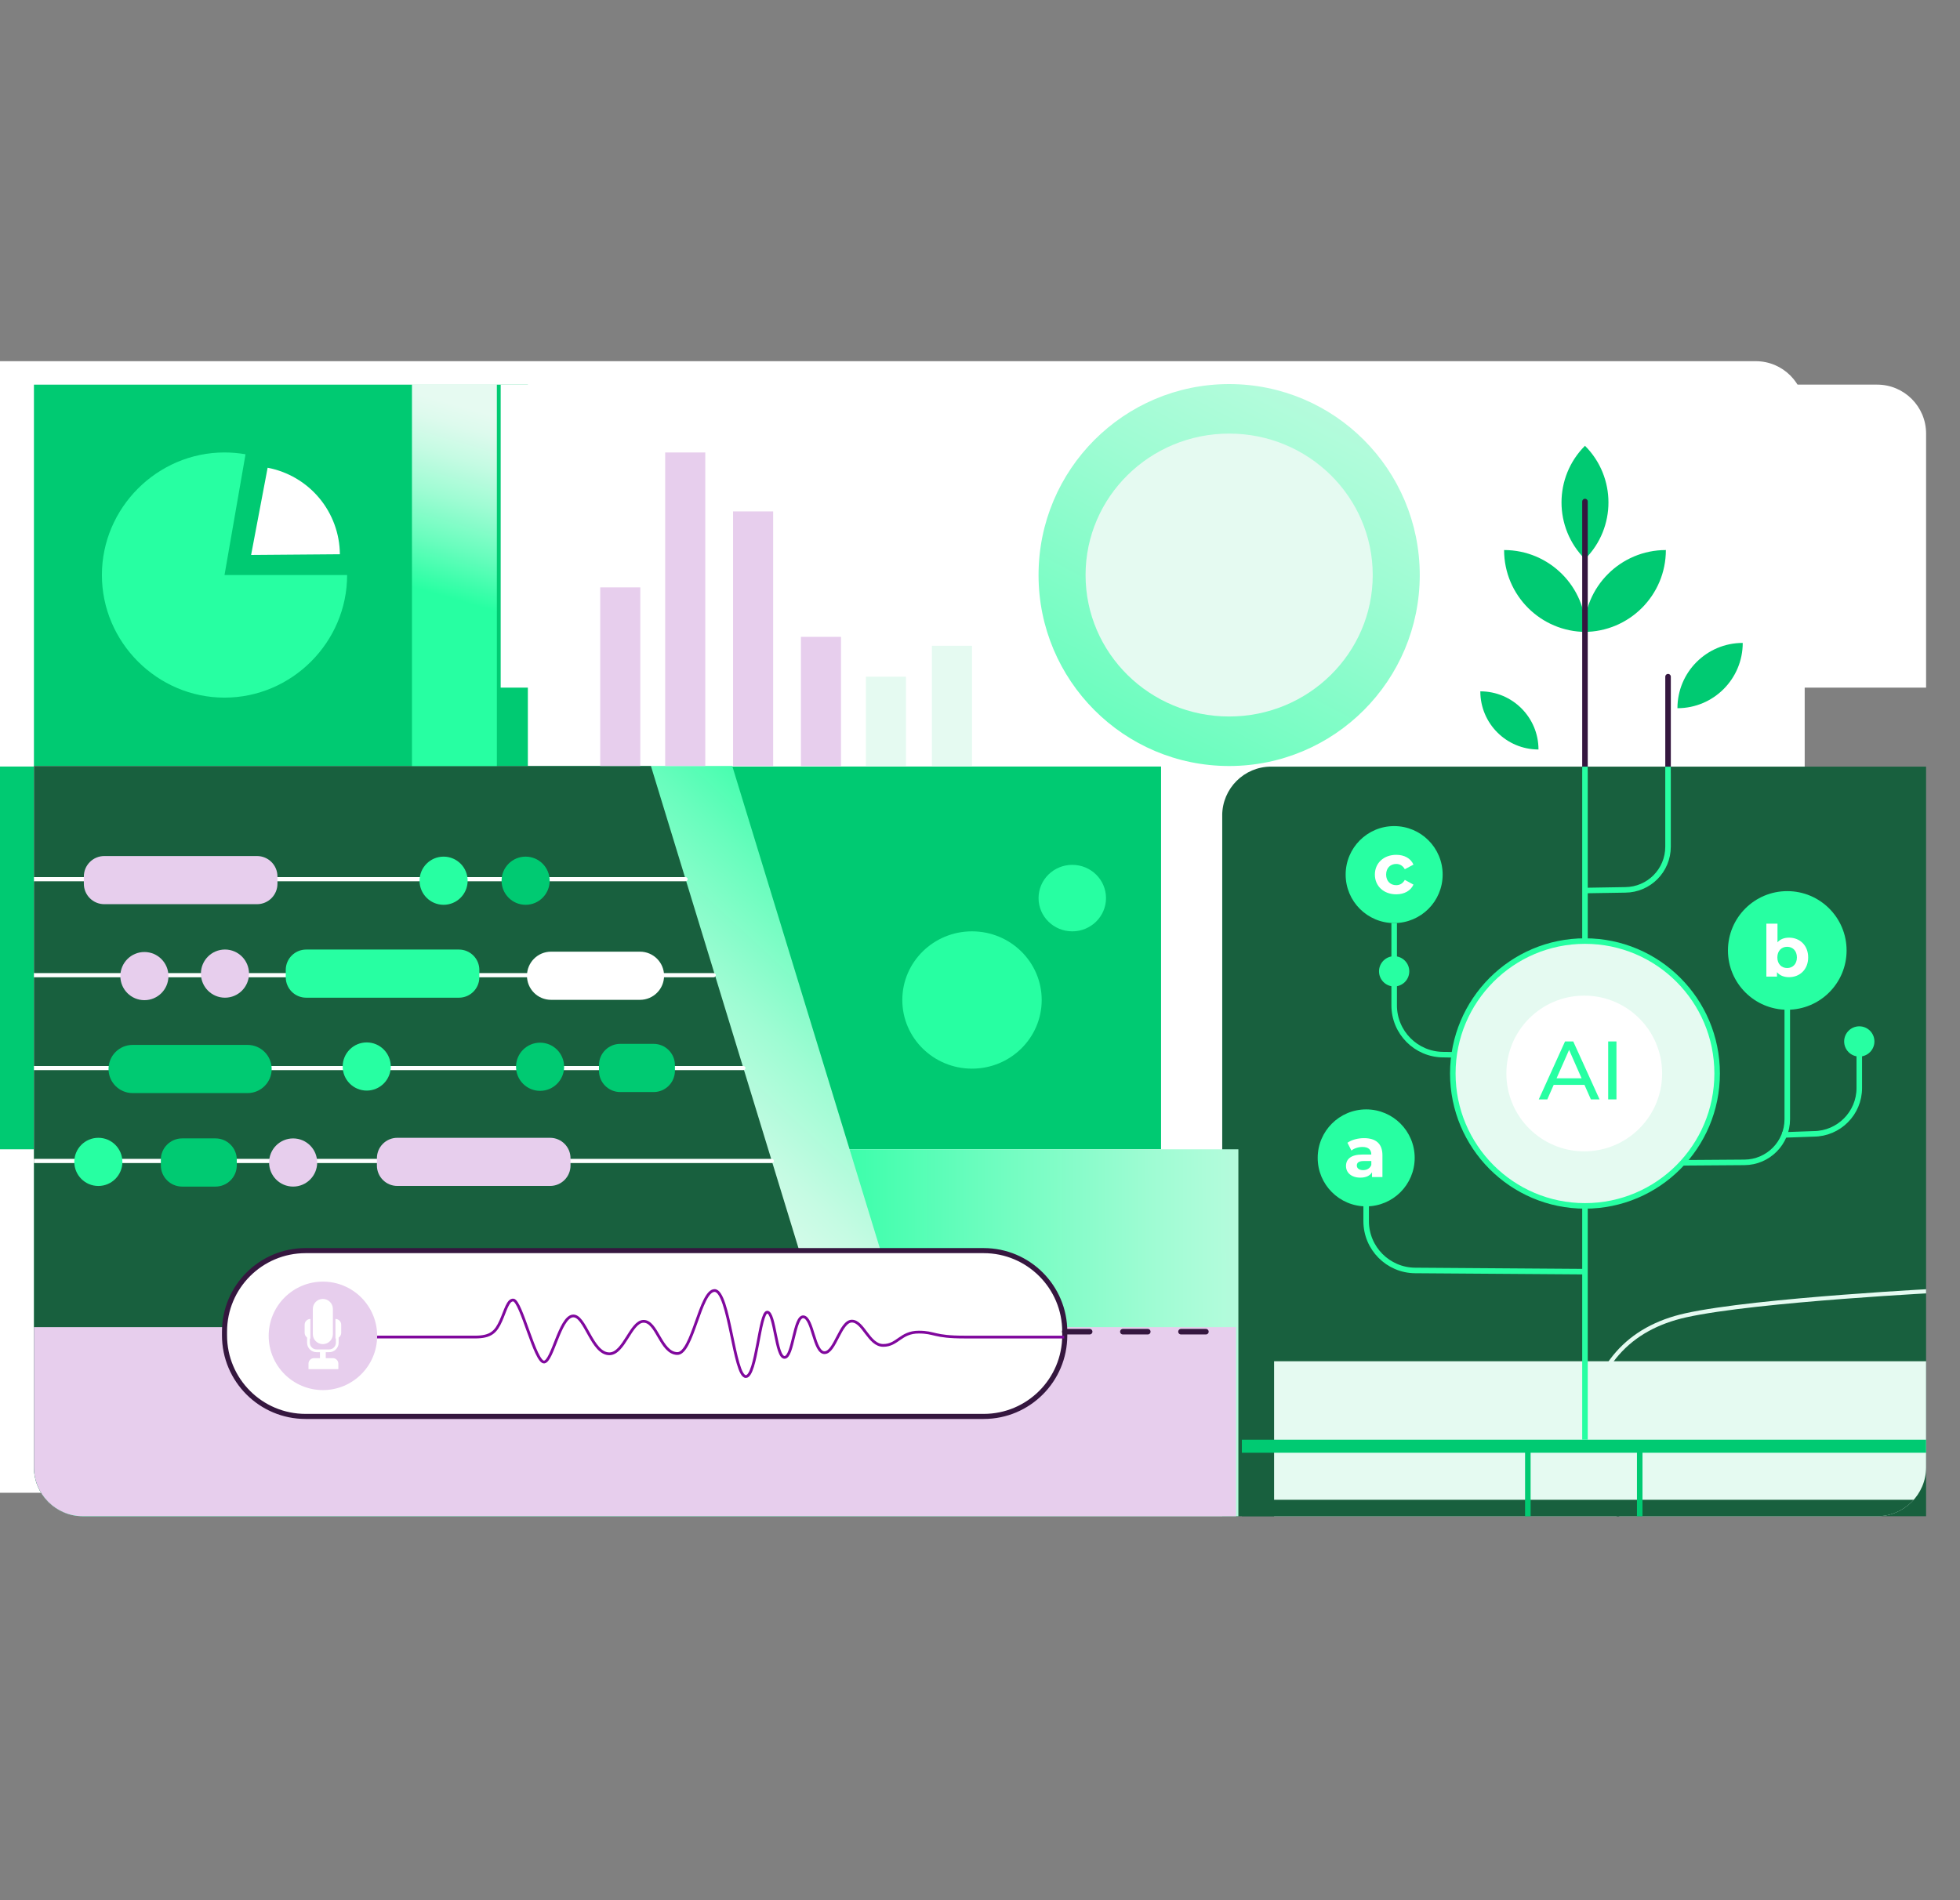 <?xml version="1.0" encoding="utf-8"?>
<!-- Generator: Adobe Illustrator 25.0.0, SVG Export Plug-In . SVG Version: 6.00 Build 0)  -->
<svg version="1.1" id="Capa_1" xmlns="http://www.w3.org/2000/svg" xmlns:xlink="http://www.w3.org/1999/xlink" x="0px" y="0px"
	 viewBox="0 0 860 834" style="enable-background:new 0 0 860 834;" xml:space="preserve">
<rect x="0" y="0" width="860" height="834" fill="#808080" stroke="none"/>
<style type="text/css">
	.st0{fill:url(#SVGID_1_);}
	.st1{fill:url(#SVGID_2_);}
	.st2{fill:none;stroke:#27FFA2;stroke-width:30.713;stroke-linecap:round;stroke-miterlimit:10;}
	.st3{fill:#E7CEED;}
	.st4{fill:#27FFA2;}
	.st5{fill:#00CA72;}
	.st6{fill:none;stroke:#35173F;stroke-width:4.388;stroke-miterlimit:10;}
	.st7{fill:#35173F;}
	.st8{fill:none;stroke:#35173F;stroke-width:4.388;stroke-linecap:round;stroke-miterlimit:10;}
	.st9{fill:#18603E;}
	.st10{fill:none;stroke:#18603E;stroke-width:8.775;stroke-linecap:round;stroke-miterlimit:10;}
	.st11{fill:none;stroke:#FFFFFF;stroke-width:8.775;stroke-linecap:round;stroke-miterlimit:10;}
	.st12{fill:none;stroke:#35173F;stroke-width:4.388;stroke-linecap:round;stroke-miterlimit:10;stroke-dasharray:19.744,26.326;}
	.st13{fill:#FFFFFF;stroke:#35173F;stroke-width:4.023;stroke-miterlimit:10;}
	.st14{clip-path:url(#SVGID_4_);fill:#F2E6F5;}
	.st15{clip-path:url(#SVGID_4_);}
	.st16{fill:none;stroke:#262626;stroke-width:3.291;stroke-miterlimit:10;}
	.st17{fill:#F766FF;}
	.st18{clip-path:url(#SVGID_4_);fill:#FFFFFF;}
	.st19{fill:#F2E6F5;}
	.st20{fill:none;stroke:#F2E6F5;stroke-width:5;stroke-miterlimit:10;}
	.st21{fill:#80089D;}
	.st22{clip-path:url(#SVGID_4_);fill:#F766FF;}
	.st23{fill:none;stroke:#F2E6F5;stroke-width:2.194;stroke-miterlimit:10;}
	.st24{opacity:0.5;fill:#35173F;}
	.st25{fill:url(#SVGID_5_);}
	.st26{fill:url(#SVGID_6_);}
	.st27{fill:none;stroke:#27FFA2;stroke-width:19.132;stroke-linecap:round;stroke-miterlimit:10;}
	.st28{fill:none;stroke:#35173F;stroke-width:2.733;stroke-miterlimit:10;}
	.st29{fill:none;stroke:#35173F;stroke-width:2.733;stroke-linecap:round;stroke-miterlimit:10;}
	.st30{fill:none;stroke:#18603E;stroke-width:5.466;stroke-linecap:round;stroke-miterlimit:10;}
	.st31{fill:none;stroke:#FFFFFF;stroke-width:5.466;stroke-linecap:round;stroke-miterlimit:10;}
	.st32{fill:none;stroke:#35173F;stroke-width:2.733;stroke-linecap:round;stroke-miterlimit:10;stroke-dasharray:12.299,16.399;}
	.st33{fill:#FFFFFF;stroke:#35173F;stroke-width:2.506;stroke-miterlimit:10;}
	.st34{clip-path:url(#SVGID_8_);fill:#F2E6F5;}
	.st35{clip-path:url(#SVGID_8_);}
	.st36{fill:none;stroke:#262626;stroke-width:2.05;stroke-miterlimit:10;}
	.st37{clip-path:url(#SVGID_8_);fill:#FFFFFF;}
	.st38{fill:none;stroke:#F2E6F5;stroke-width:3.115;stroke-miterlimit:10;}
	.st39{clip-path:url(#SVGID_8_);fill:#F766FF;}
	.st40{clip-path:url(#SVGID_8_);fill:none;stroke:#F2E6F5;stroke-width:1.367;stroke-miterlimit:10;}
	.st41{opacity:0.5;clip-path:url(#SVGID_8_);fill:#35173F;}
	.st42{fill:none;stroke:#35173F;stroke-width:4.13;stroke-linecap:round;stroke-miterlimit:10;stroke-dasharray:18.585,24.779;}
	.st43{fill:none;stroke:#35173F;stroke-width:4.13;stroke-linecap:round;stroke-miterlimit:10;}
	.st44{fill:#FFFFFF;stroke:#35173F;stroke-width:4.13;stroke-miterlimit:10;}
	.st45{fill:#FFFFFF;}
	.st46{clip-path:url(#SVGID_10_);fill:#27FFA2;}
	.st47{clip-path:url(#SVGID_10_);}
	.st48{clip-path:url(#SVGID_10_);fill:#18603E;}
	.st49{fill:none;stroke:#35173F;stroke-width:4.13;stroke-linecap:round;stroke-linejoin:round;stroke-miterlimit:10;}
	.st50{fill:none;stroke:#35173F;stroke-width:2.31;stroke-linecap:round;stroke-miterlimit:10;stroke-dasharray:10.393,13.857;}
	.st51{fill:none;stroke:#35173F;stroke-width:2.31;stroke-linecap:round;stroke-miterlimit:10;}
	.st52{fill:#FFFFFF;stroke:#35173F;stroke-width:2.31;stroke-miterlimit:10;}
	.st53{clip-path:url(#SVGID_12_);fill:#27FFA2;}
	.st54{clip-path:url(#SVGID_12_);}
	.st55{clip-path:url(#SVGID_12_);fill:#18603E;}
	.st56{fill:none;stroke:#35173F;stroke-width:2.31;stroke-linecap:round;stroke-linejoin:round;stroke-miterlimit:10;}
	.st57{clip-path:url(#SVGID_14_);fill:#FFFFFF;}
	.st58{clip-path:url(#SVGID_14_);fill:#18603E;}
	.st59{clip-path:url(#SVGID_14_);fill:#00CA72;}
	.st60{clip-path:url(#SVGID_14_);fill:url(#SVGID_15_);}
	.st61{clip-path:url(#SVGID_14_);}
	.st62{clip-path:url(#SVGID_17_);fill:#E5FAF1;}
	.st63{clip-path:url(#SVGID_17_);fill:#18603E;}
	.st64{clip-path:url(#SVGID_17_);fill:#00CA72;}
	.st65{clip-path:url(#SVGID_17_);fill:none;stroke:#00CA72;stroke-width:4.859;stroke-miterlimit:10;}
	.st66{clip-path:url(#SVGID_19_);fill:#FFFFFF;}
	.st67{clip-path:url(#SVGID_14_);fill:url(#SVGID_20_);}
	.st68{clip-path:url(#SVGID_14_);fill:#E7CEED;}
	.st69{fill:none;stroke:#FFFFFF;stroke-width:3.644;stroke-linecap:round;stroke-miterlimit:10;}
	.st70{clip-path:url(#SVGID_14_);fill:none;stroke:#E5FAF1;stroke-width:3.644;stroke-miterlimit:10;}
	.st71{fill:#E5FAF1;}
	.st72{fill:none;stroke:#35173F;stroke-width:4.859;stroke-linecap:round;stroke-miterlimit:10;}
	.st73{fill:none;stroke:#27FFA2;stroke-width:4.859;stroke-miterlimit:10;}
	.st74{fill:url(#SVGID_21_);}
	.st75{fill:url(#SVGID_22_);}
	.st76{fill:none;stroke:#27FFA2;stroke-width:4.859;stroke-linecap:round;stroke-miterlimit:10;}
	.st77{fill:#FFFFFF;stroke:#35173F;stroke-width:4.455;stroke-miterlimit:10;}
	.st78{fill:none;stroke:#80089D;stroke-width:2.43;stroke-miterlimit:10;}
	.st79{fill:none;stroke:#FFFFFF;stroke-width:2.43;stroke-miterlimit:10;}
	.st80{fill:none;stroke:#35173F;stroke-width:4.859;stroke-linecap:round;stroke-miterlimit:10;stroke-dasharray:21.867,29.156;}
	.st81{clip-path:url(#SVGID_24_);fill:#FFFFFF;}
	.st82{clip-path:url(#SVGID_24_);fill:#18603E;}
	.st83{clip-path:url(#SVGID_24_);fill:#00CA72;}
	.st84{clip-path:url(#SVGID_24_);fill:url(#SVGID_25_);}
	.st85{clip-path:url(#SVGID_24_);}
	.st86{clip-path:url(#SVGID_27_);fill:#FFFFFF;}
	.st87{clip-path:url(#SVGID_24_);fill:url(#SVGID_28_);}
	.st88{clip-path:url(#SVGID_24_);fill:#E7CEED;}
	.st89{fill:none;stroke:#FFFFFF;stroke-width:3.818;stroke-linecap:round;stroke-miterlimit:10;}
	.st90{clip-path:url(#SVGID_30_);fill:#E5FAF1;}
	.st91{clip-path:url(#SVGID_30_);fill:#18603E;}
	.st92{clip-path:url(#SVGID_30_);fill:#00CA72;}
	.st93{clip-path:url(#SVGID_30_);fill:none;stroke:#00CA72;stroke-width:5.09;stroke-miterlimit:10;}
	.st94{fill:none;stroke:#E5FAF1;stroke-width:3.818;stroke-miterlimit:10;}
	.st95{opacity:0.22;clip-path:url(#SVGID_24_);fill:#80089D;}
	.st96{fill:url(#SVGID_31_);}
	.st97{fill:url(#SVGID_32_);}
	.st98{fill:none;stroke:#35173F;stroke-width:5.09;stroke-linecap:round;stroke-miterlimit:10;}
	.st99{fill:none;stroke:#27FFA2;stroke-width:5.09;stroke-miterlimit:10;}
	.st100{fill:url(#SVGID_33_);}
	.st101{fill:url(#SVGID_34_);}
	.st102{fill:none;stroke:#27FFA2;stroke-width:5.09;stroke-linecap:round;stroke-miterlimit:10;}
	
		.st103{fill:none;stroke:#35173F;stroke-width:5.09;stroke-linecap:round;stroke-miterlimit:10;stroke-dasharray:22.906,30.542;}
	.st104{fill:#FFFFFF;stroke:#35173F;stroke-width:4.667;stroke-miterlimit:10;}
	.st105{fill:none;stroke:#80089D;stroke-width:2.934;stroke-miterlimit:10;}
	.st106{fill:none;stroke:#FFFFFF;stroke-width:2.545;stroke-miterlimit:10;}
	.st107{clip-path:url(#SVGID_36_);}
	.st108{fill:url(#SVGID_37_);}
	.st109{clip-path:url(#SVGID_39_);fill:#E5FAF1;}
	.st110{clip-path:url(#SVGID_39_);fill:#18603E;}
	.st111{clip-path:url(#SVGID_39_);fill:#00CA72;}
	.st112{clip-path:url(#SVGID_39_);fill:none;stroke:#00CA72;stroke-width:3.337;stroke-miterlimit:10;}
	.st113{clip-path:url(#SVGID_41_);fill:#E5FAF1;}
	.st114{clip-path:url(#SVGID_43_);fill:#FFFFFF;}
	.st115{fill:url(#SVGID_44_);}
	.st116{fill:none;stroke:#FFFFFF;stroke-width:2.795;stroke-linecap:round;stroke-miterlimit:10;}
	.st117{fill:none;stroke:#E5FAF1;stroke-width:2.503;stroke-miterlimit:10;}
	.st118{fill:url(#SVGID_45_);}
	.st119{fill:none;stroke:#35173F;stroke-width:3.337;stroke-linecap:round;stroke-miterlimit:10;}
	.st120{fill:none;stroke:#27FFA2;stroke-width:3.337;stroke-miterlimit:10;}
	.st121{fill:url(#SVGID_46_);}
	.st122{fill:none;stroke:#27FFA2;stroke-width:2.693;stroke-linecap:round;stroke-miterlimit:10;}
	.st123{fill:#FFFFFF;stroke:#35173F;stroke-width:3.351;stroke-miterlimit:10;}
	.st124{fill:none;stroke:#80089D;stroke-width:1.592;stroke-miterlimit:10;}
	.st125{fill:none;stroke:#FFFFFF;stroke-width:1.828;stroke-miterlimit:10;}
	
		.st126{fill:none;stroke:#35173F;stroke-width:3.862;stroke-linecap:round;stroke-miterlimit:10;stroke-dasharray:17.379,23.172;}
	.st127{clip-path:url(#SVGID_48_);fill:#FFFFFF;}
	.st128{clip-path:url(#SVGID_48_);fill:#18603E;}
	.st129{clip-path:url(#SVGID_48_);fill:#00CA72;}
	.st130{clip-path:url(#SVGID_48_);fill:url(#SVGID_49_);}
	.st131{clip-path:url(#SVGID_48_);}
	.st132{clip-path:url(#SVGID_51_);fill:#E5FAF1;}
	.st133{clip-path:url(#SVGID_51_);fill:#18603E;}
	.st134{clip-path:url(#SVGID_51_);fill:#00CA72;}
	.st135{clip-path:url(#SVGID_51_);fill:none;stroke:#00CA72;stroke-width:2.429;stroke-miterlimit:10;}
	.st136{clip-path:url(#SVGID_53_);fill:#FFFFFF;}
	.st137{clip-path:url(#SVGID_48_);fill:url(#SVGID_54_);}
	.st138{clip-path:url(#SVGID_48_);fill:#E7CEED;}
	.st139{fill:none;stroke:#FFFFFF;stroke-width:1.821;stroke-linecap:round;stroke-miterlimit:10;}
	.st140{clip-path:url(#SVGID_48_);fill:none;stroke:#E5FAF1;stroke-width:1.821;stroke-miterlimit:10;}
	.st141{fill:none;stroke:#35173F;stroke-width:2.429;stroke-linecap:round;stroke-miterlimit:10;}
	.st142{fill:none;stroke:#27FFA2;stroke-width:2.429;stroke-miterlimit:10;}
	.st143{fill:url(#SVGID_55_);}
	.st144{fill:url(#SVGID_56_);}
	.st145{fill:none;stroke:#27FFA2;stroke-width:2.429;stroke-linecap:round;stroke-miterlimit:10;}
	.st146{fill:#FFFFFF;stroke:#35173F;stroke-width:2.227;stroke-miterlimit:10;}
	.st147{fill:none;stroke:#80089D;stroke-width:1.214;stroke-miterlimit:10;}
	.st148{fill:none;stroke:#FFFFFF;stroke-width:1.214;stroke-miterlimit:10;}
	
		.st149{fill:none;stroke:#35173F;stroke-width:2.429;stroke-linecap:round;stroke-miterlimit:10;stroke-dasharray:10.929,14.572;}
</style>
<g>
	<g>
		<defs>
			<path id="SVGID_47_" d="M36.37,665.43h787.27c11.86,0,21.48-9.62,21.48-21.48V190.28c0-11.86-9.62-21.48-21.48-21.48H36.37
				c-11.86,0-21.48,9.62-21.48,21.48v453.67C14.89,655.82,24.5,665.43,36.37,665.43z"/>
		</defs>
		<clipPath id="SVGID_1_">
			<use xlink:href="#SVGID_47_"  style="overflow:visible;"/>
		</clipPath>
		
			<rect x="-65.07" y="101.58" transform="matrix(-1 -4.489443e-11 4.489443e-11 -1 806.744 823.946)" style="clip-path:url(#SVGID_1_);fill:#FFFFFF;" width="936.87" height="620.79"/>
		
			<rect x="536.28" y="336.44" transform="matrix(-1 -4.491042e-11 4.491042e-11 -1 1381.393 1001.875)" style="clip-path:url(#SVGID_1_);fill:#18603E;" width="308.83" height="328.99"/>
		
			<rect x="14.89" y="168.8" transform="matrix(-1 -4.489488e-11 4.489488e-11 -1 246.5 536.768)" style="clip-path:url(#SVGID_1_);fill:#00CA72;" width="216.72" height="199.16"/>
		
			<rect x="-19.04" y="336.41" transform="matrix(-1 -4.489887e-11 4.489887e-11 -1 524.332 840.804)" style="clip-path:url(#SVGID_1_);fill:#00CA72;" width="562.4" height="167.98"/>
		
			<linearGradient id="SVGID_2_" gradientUnits="userSpaceOnUse" x1="-3109.76" y1="599.874" x2="-3754.951" y2="597.838" gradientTransform="matrix(-1 0 0 1 -3055.356 0)">
			<stop  offset="0.451" style="stop-color:#27FFA2"/>
			<stop  offset="0.578" style="stop-color:#68FDBD"/>
			<stop  offset="0.698" style="stop-color:#9EFCD3"/>
			<stop  offset="0.801" style="stop-color:#C5FBE3"/>
			<stop  offset="0.883" style="stop-color:#DDFAED"/>
			<stop  offset="0.934" style="stop-color:#E6FAF1"/>
		</linearGradient>
		<polygon style="clip-path:url(#SVGID_1_);fill:url(#SVGID_2_);" points="-9.72,694.09 543.37,694.09 543.37,504.39 -9.72,504.39 
					"/>
		<g style="clip-path:url(#SVGID_1_);">
			<defs>
				<path id="SVGID_50_" d="M543.9,583.44v113.29h301.74V583.44h-93.45c-19.95,0-38.87,9.89-49.4,26.83
					c-4.01,6.45-6.8,13.75-8.02,21.57c-1.35-8.6-4.58-16.57-9.26-23.48c-10.73-15.84-28.98-24.91-48.11-24.91H543.9z"/>
			</defs>
			<clipPath id="SVGID_4_">
				<use xlink:href="#SVGID_50_"  style="overflow:visible;"/>
			</clipPath>
			
				<rect x="528.52" y="549.29" transform="matrix(-1 -4.490953e-11 4.490953e-11 -1 1404.684 1294.135)" style="clip-path:url(#SVGID_4_);fill:#E5FAF1;" width="347.64" height="195.55"/>
			
				<rect x="540.76" y="631.84" transform="matrix(-1 -4.488422e-11 4.488422e-11 -1 1390.544 1354.95)" style="clip-path:url(#SVGID_4_);fill:#18603E;" width="309.01" height="91.28"/>
			
				<rect x="540.76" y="631.84" transform="matrix(-1 -4.489576e-11 4.489576e-11 -1 1390.544 1269.419)" style="clip-path:url(#SVGID_4_);fill:#00CA72;" width="309.01" height="5.75"/>
			
				<line style="clip-path:url(#SVGID_4_);fill:none;stroke:#00CA72;stroke-width:2.429;stroke-miterlimit:10;" x1="719.47" y1="636.84" x2="719.47" y2="701.04"/>
			
				<line style="clip-path:url(#SVGID_4_);fill:none;stroke:#00CA72;stroke-width:2.429;stroke-miterlimit:10;" x1="670.38" y1="636.84" x2="670.38" y2="701.04"/>
		</g>
		<g style="clip-path:url(#SVGID_1_);">
			<defs>
				
					<rect id="SVGID_52_" x="190.75" y="157.45" transform="matrix(-1 -4.489932e-11 4.489932e-11 -1 1035.866 493.864)" width="654.36" height="178.96"/>
			</defs>
			<clipPath id="SVGID_5_">
				<use xlink:href="#SVGID_52_"  style="overflow:visible;"/>
			</clipPath>
			
				<rect x="162.26" y="90.72" transform="matrix(-1 -4.489665e-11 4.489665e-11 -1 1064.803 459.233)" style="clip-path:url(#SVGID_5_);fill:#FFFFFF;" width="740.29" height="277.8"/>
		</g>
		<linearGradient id="SVGID_6_" gradientUnits="userSpaceOnUse" x1="462.759" y1="217.37" x2="222.204" y2="474.997">
			<stop  offset="0.446" style="stop-color:#27FFA2"/>
			<stop  offset="0.592" style="stop-color:#68FDBD"/>
			<stop  offset="0.73" style="stop-color:#9EFCD3"/>
			<stop  offset="0.848" style="stop-color:#C5FBE3"/>
			<stop  offset="0.942" style="stop-color:#DDFAED"/>
			<stop  offset="1" style="stop-color:#E6FAF1"/>
		</linearGradient>
		<polygon style="clip-path:url(#SVGID_1_);fill:url(#SVGID_6_);" points="321.3,336.18 421.66,664.16 -4.61,664.16 -24.27,336.18 
					"/>
		<polygon style="clip-path:url(#SVGID_1_);fill:#18603E;" points="285.61,336.18 385.97,664.16 -40.31,664.16 -59.97,336.18 		"/>
		<rect x="-3.92" y="582.43" style="clip-path:url(#SVGID_1_);fill:#E7CEED;" width="546.29" height="116.92"/>
		<g style="clip-path:url(#SVGID_1_);">
			<g>
				<g>
					<line class="st139" x1="313.17" y1="427.98" x2="-171" y2="427.98"/>
					<line class="st139" x1="326.17" y1="468.74" x2="-171" y2="468.74"/>
					<line class="st139" x1="338.64" y1="509.51" x2="-171" y2="509.51"/>
				</g>
				<ellipse class="st3" cx="63.36" cy="428.38" rx="10.55" ry="10.57"/>
				<ellipse class="st4" cx="43.15" cy="509.92" rx="10.55" ry="10.57"/>
				<path class="st3" d="M165.38,508.32v3.19c0,4.96,4.02,8.97,8.97,8.97h67.01c4.96,0,8.97-4.02,8.97-8.97v-3.19
					c0-4.96-4.02-8.97-8.97-8.97h-67.01C169.39,499.35,165.38,503.36,165.38,508.32z"/>
				<path class="st5" d="M47.62,469.15L47.62,469.15c0,5.84,4.73,10.57,10.57,10.57h50.44c5.84,0,10.57-4.73,10.57-10.57l0,0
					c0-5.84-4.73-10.57-10.57-10.57H58.19C52.35,458.58,47.62,463.31,47.62,469.15z"/>
			</g>
			<g>
				<g>
					<line class="st139" x1="300.81" y1="385.85" x2="-171" y2="385.85"/>
				</g>
				<ellipse class="st5" cx="4.37" cy="386.26" rx="10.55" ry="10.57"/>
				<path class="st3" d="M36.79,384.66v3.19c0,4.96,4.02,8.97,8.97,8.97h67.01c4.96,0,8.97-4.02,8.97-8.97v-3.19
					c0-4.96-4.02-8.97-8.97-8.97H45.77C40.81,375.69,36.79,379.71,36.79,384.66z"/>
				<ellipse class="st3" cx="128.62" cy="510.19" rx="10.55" ry="10.57"/>
				<path class="st5" d="M70.57,508.96v2.45c0,5.16,4.18,9.35,9.35,9.35h14.63c5.16,0,9.35-4.18,9.35-9.35v-2.45
					c0-5.16-4.18-9.35-9.35-9.35H79.92C74.76,499.62,70.57,503.8,70.57,508.96z"/>
				<ellipse class="st3" cx="98.71" cy="427.29" rx="10.55" ry="10.57"/>
				<path class="st4" d="M125.38,425.7v3.19c0,4.96,4.02,8.97,8.97,8.97h67.01c4.96,0,8.97-4.02,8.97-8.97v-3.19
					c0-4.96-4.02-8.97-8.97-8.97h-67.01C129.39,416.73,125.38,420.74,125.38,425.7z"/>
				<ellipse class="st5" cx="236.97" cy="468.17" rx="10.55" ry="10.57"/>
				<ellipse class="st4" cx="160.91" cy="468.06" rx="10.55" ry="10.57"/>
				<path class="st45" d="M231.22,428.23L231.22,428.23c0,5.84,4.73,10.57,10.57,10.57h39.02c5.84,0,10.57-4.73,10.57-10.57v0
					c0-5.84-4.73-10.57-10.57-10.57h-39.02C235.95,417.66,231.22,422.39,231.22,428.23z"/>
				<path class="st5" d="M262.81,467.47v2.45c0,5.16,4.18,9.35,9.35,9.35h14.63c5.16,0,9.35-4.18,9.35-9.35v-2.45
					c0-5.16-4.18-9.35-9.35-9.35h-14.63C267,458.12,262.81,462.31,262.81,467.47z"/>
				<ellipse class="st5" cx="230.63" cy="386.52" rx="10.55" ry="10.57"/>
				<ellipse class="st4" cx="194.64" cy="386.52" rx="10.55" ry="10.57"/>
			</g>
		</g>
		<path style="clip-path:url(#SVGID_1_);fill:none;stroke:#E5FAF1;stroke-width:1.821;stroke-miterlimit:10;" d="M854.14,566.22
			c0,0-83.46,4.14-114.5,11.04c-24.97,5.55-40.35,22.07-43.75,51.04"/>
	</g>
	<path class="st4" d="M98.51,252.37h53.8c0,29.51-24.29,53.8-53.8,53.8s-53.8-24.29-53.8-53.8s24.29-53.8,53.8-53.8
		c3.09,0,6.17,0.27,9.22,0.8L98.51,252.37z"/>
	<path class="st45" d="M110.18,243.55l7.25-38.27c8.86,1.68,16.87,6.38,22.65,13.3c5.78,6.92,8.98,15.64,9.05,24.66L110.18,243.55z"
		/>
	<rect x="263.36" y="257.78" class="st3" width="17.59" height="78.4"/>
	<rect x="351.42" y="279.5" class="st3" width="17.59" height="56.68"/>
	<rect x="379.93" y="296.98" class="st71" width="17.59" height="39.2"/>
	<rect x="408.9" y="283.41" class="st71" width="17.59" height="52.77"/>
	<rect x="291.87" y="198.57" class="st3" width="17.59" height="137.61"/>
	<rect x="321.65" y="224.44" class="st3" width="17.59" height="111.74"/>
	<g>
		<g>
			<g>
				<path class="st5" d="M695.89,277.33L695.89,277.33L695.89,277.33c0-19.84-16.09-35.93-35.93-35.93h0v0
					C659.96,261.24,676.05,277.33,695.89,277.33z"/>
				<path class="st5" d="M675.05,328.93L675.05,328.93L675.05,328.93c0-14.1-11.43-25.52-25.52-25.52l0,0v0
					C649.53,317.5,660.95,328.93,675.05,328.93z"/>
				<path class="st5" d="M695.01,277.33L695.01,277.33L695.01,277.33c0-19.84,16.09-35.93,35.93-35.93h0v0
					C730.95,261.24,714.86,277.33,695.01,277.33z"/>
			</g>
			<path class="st5" d="M695.45,245.37L695.45,245.37L695.45,245.37c13.73-13.73,13.73-36,0-49.73v0v0
				C681.72,209.37,681.72,231.63,695.45,245.37z"/>
		</g>
		<g>
			<line class="st141" x1="695.45" y1="220.11" x2="695.45" y2="338.25"/>
			<line class="st141" x1="731.9" y1="296.98" x2="731.9" y2="339.11"/>
			<line class="st142" x1="695.45" y1="434.29" x2="695.45" y2="631.84"/>
		</g>
	</g>
	<linearGradient id="SVGID_8_" gradientUnits="userSpaceOnUse" x1="178.072" y1="325.909" x2="219.458" y2="183.128">
		<stop  offset="0.446" style="stop-color:#27FFA2"/>
		<stop  offset="0.592" style="stop-color:#68FDBD"/>
		<stop  offset="0.73" style="stop-color:#9EFCD3"/>
		<stop  offset="0.848" style="stop-color:#C5FBE3"/>
		<stop  offset="0.942" style="stop-color:#DDFAED"/>
		<stop  offset="1" style="stop-color:#E6FAF1"/>
	</linearGradient>
	<rect x="180.76" y="168.57" style="fill:url(#SVGID_8_);" width="37.25" height="167.61"/>
	<g>
		<linearGradient id="SVGID_10_" gradientUnits="userSpaceOnUse" x1="441.414" y1="438.344" x2="657.655" y2="27.589">
			<stop  offset="0" style="stop-color:#27FFA2"/>
			<stop  offset="0.262" style="stop-color:#68FDBD"/>
			<stop  offset="0.511" style="stop-color:#9EFCD3"/>
			<stop  offset="0.725" style="stop-color:#C5FBE3"/>
			<stop  offset="0.895" style="stop-color:#DDFAED"/>
			<stop  offset="1" style="stop-color:#E6FAF1"/>
		</linearGradient>
		<ellipse style="fill:url(#SVGID_10_);" cx="539.32" cy="252.37" rx="83.63" ry="83.81"/>
		<ellipse class="st71" cx="539.32" cy="252.37" rx="63" ry="62.08"/>
		<ellipse class="st4" cx="426.49" cy="438.87" rx="30.58" ry="30.13"/>
		<ellipse class="st4" cx="470.49" cy="394.15" rx="14.8" ry="14.59"/>
	</g>
	<path class="st142" d="M695.89,558.1l-74.96-0.53c-11.89-0.08-21.49-9.75-21.49-21.64v-18.63"/>
	<circle class="st4" cx="599.45" cy="508.16" r="21.28"/>
	<g>
		<path class="st142" d="M687.77,510.68l77.65-0.55c10.4-0.07,18.79-8.52,18.79-18.92v-52.34"/>
		<path class="st142" d="M781.97,498.11l13.85-0.49c11.06-0.08,19.99-9.07,19.99-20.13v-22.85"/>
		<circle class="st4" cx="784.21" cy="417.12" r="26.03"/>
		<circle class="st4" cx="815.81" cy="457.06" r="6.64"/>
	</g>
	<g>
		<path class="st142" d="M661.44,463.38l-28.22-0.53c-11.89-0.08-21.49-9.75-21.49-21.64v-36.11"/>
		<circle class="st4" cx="611.72" cy="383.83" r="21.28"/>
		<circle class="st4" cx="611.72" cy="426.29" r="6.64"/>
	</g>
	<g>
		<circle class="st71" cx="695.13" cy="471.12" r="58.11"/>
		<circle class="st45" cx="695.13" cy="471.12" r="34.17"/>
		<g>
			<path class="st4" d="M695.23,476.13h-13.51l-2.8,6.36h-3.74l11.52-25.43h3.6l11.55,25.43h-3.81L695.23,476.13z M693.96,473.23
				l-5.48-12.46l-5.49,12.46H693.96z"/>
			<path class="st4" d="M705.63,457.06h3.63v25.43h-3.63V457.06z"/>
		</g>
		<ellipse class="st145" cx="695.45" cy="471.12" rx="57.99" ry="58.11"/>
	</g>
	<path class="st142" d="M695.89,390.82l17.21-0.28c10.4-0.07,18.79-8.52,18.79-18.92v-35.14"/>
	<line class="st142" x1="695.45" y1="336.47" x2="695.45" y2="413.01"/>
	<path class="st5" d="M736.02,310.81L736.02,310.81L736.02,310.81c0-15.82,12.82-28.65,28.65-28.65l0,0v0
		C764.66,297.99,751.84,310.81,736.02,310.81z"/>
	<g>
		<g>
			<path class="st45" d="M606.58,506.97v9.61h-4.57v-2.1c-0.91,1.53-2.66,2.35-5.13,2.35c-3.94,0-6.29-2.19-6.29-5.1
				c0-2.97,2.1-5.04,7.23-5.04h3.88c0-2.1-1.25-3.32-3.88-3.32c-1.78,0-3.63,0.59-4.85,1.57l-1.75-3.41
				c1.85-1.31,4.57-2.03,7.26-2.03C603.61,499.49,606.58,501.87,606.58,506.97z M601.7,511.26v-1.72h-3.35
				c-2.29,0-3.01,0.85-3.01,1.97c0,1.22,1.03,2.03,2.76,2.03C599.73,513.54,601.14,512.79,601.7,511.26z"/>
		</g>
	</g>
	<g>
		<g>
			<path class="st45" d="M793.38,420.18c0,5.29-3.66,8.67-8.39,8.67c-2.25,0-4.07-0.72-5.29-2.19v1.94h-4.66v-23.23h4.88v8.17
				c1.25-1.38,2.97-2.03,5.07-2.03C789.72,411.51,793.38,414.89,793.38,420.18z M788.44,420.18c0-2.91-1.85-4.66-4.29-4.66
				c-2.44,0-4.29,1.75-4.29,4.66c0,2.91,1.85,4.66,4.29,4.66C786.59,424.85,788.44,423.1,788.44,420.18z"/>
		</g>
	</g>
	<g>
		<g>
			<path class="st45" d="M603.26,383.83c0-5.07,3.91-8.67,9.39-8.67c3.54,0,6.32,1.53,7.54,4.29l-3.79,2.03
				c-0.91-1.6-2.25-2.32-3.79-2.32c-2.47,0-4.41,1.72-4.41,4.66c0,2.94,1.94,4.66,4.41,4.66c1.53,0,2.88-0.69,3.79-2.32l3.79,2.07
				c-1.22,2.69-4.01,4.26-7.54,4.26C607.17,392.5,603.26,388.9,603.26,383.83z"/>
		</g>
	</g>
	<g>
		<path class="st146" d="M431.61,621.63H134.09c-19.65,0-35.58-15.93-35.58-35.58v-1.61c0-19.65,15.93-35.58,35.58-35.58h297.52
			c19.65,0,35.58,15.93,35.58,35.58v1.61C467.19,605.7,451.26,621.63,431.61,621.63z"/>
		<path class="st147" d="M159.94,586.79h48.54c6.94,0,9.12-2.27,11.31-7.19c2-4.49,3.11-9.29,5.48-9.04
			c3.44,0.37,9.61,27.67,13.51,27.2c3.62-0.44,6.83-19.39,12.42-20.2c5.59-0.81,8.41,16.8,16.3,16.58
			c6.31-0.18,9.28-13.98,14.73-14.24c6.05-0.3,7.63,13.88,14.9,14.13c6.73,0.23,10.08-27.73,16.42-27.66
			c6.45,0.08,8.51,37.76,13.71,37.76c4.63,0,6.01-28.26,9.38-28.26s3.8,19.85,7.59,19.85s4.19-18.22,8.31-17.81
			c4.12,0.41,4.59,15.74,9.23,15.74c4.64,0,6.94-13.84,12.01-13.84c5.06,0,7.43,10.65,13.76,10.65s7.58-5.83,15.58-5.83
			c7.21,0,6.32,2.17,20.12,2.17c7.03,0,31.21,0,43.73,0"/>
		<g>
			<circle class="st3" cx="141.69" cy="586.27" r="23.8"/>
			<g>
				<path class="st45" d="M141.66,589.9L141.66,589.9c-2.43,0-4.4-1.97-4.4-4.4v-11.04c0-2.43,1.97-4.4,4.4-4.4h0
					c2.43,0,4.4,1.97,4.4,4.4v11.04C146.06,587.93,144.09,589.9,141.66,589.9z"/>
				<path class="st45" d="M136.19,587.46L136.19,587.46c-1.39,0-2.52-1.13-2.52-2.52v-3.56c0-1.39,1.13-2.52,2.52-2.52l0,0V587.46z"
					/>
				<path class="st45" d="M147.19,587.46L147.19,587.46l0-8.6h0c1.39,0,2.52,1.13,2.52,2.52v3.56
					C149.71,586.33,148.58,587.46,147.19,587.46z"/>
				<path class="st148" d="M135.35,585.5v3.79c0,1.95,1.58,3.54,3.54,3.54h5.56c1.95,0,3.54-1.58,3.54-3.54v-4.4"/>
				<rect x="140.39" y="592.83" class="st45" width="2.54" height="5.17"/>
				<path class="st45" d="M148.45,600.88h-13.09v-2.42c0-1.33,1.08-2.41,2.41-2.41h8.28c1.33,0,2.41,1.08,2.41,2.41V600.88z"/>
			</g>
		</g>
	</g>
	<line class="st149" x1="467.19" y1="584.44" x2="542.37" y2="584.44"/>
</g>
</svg>
